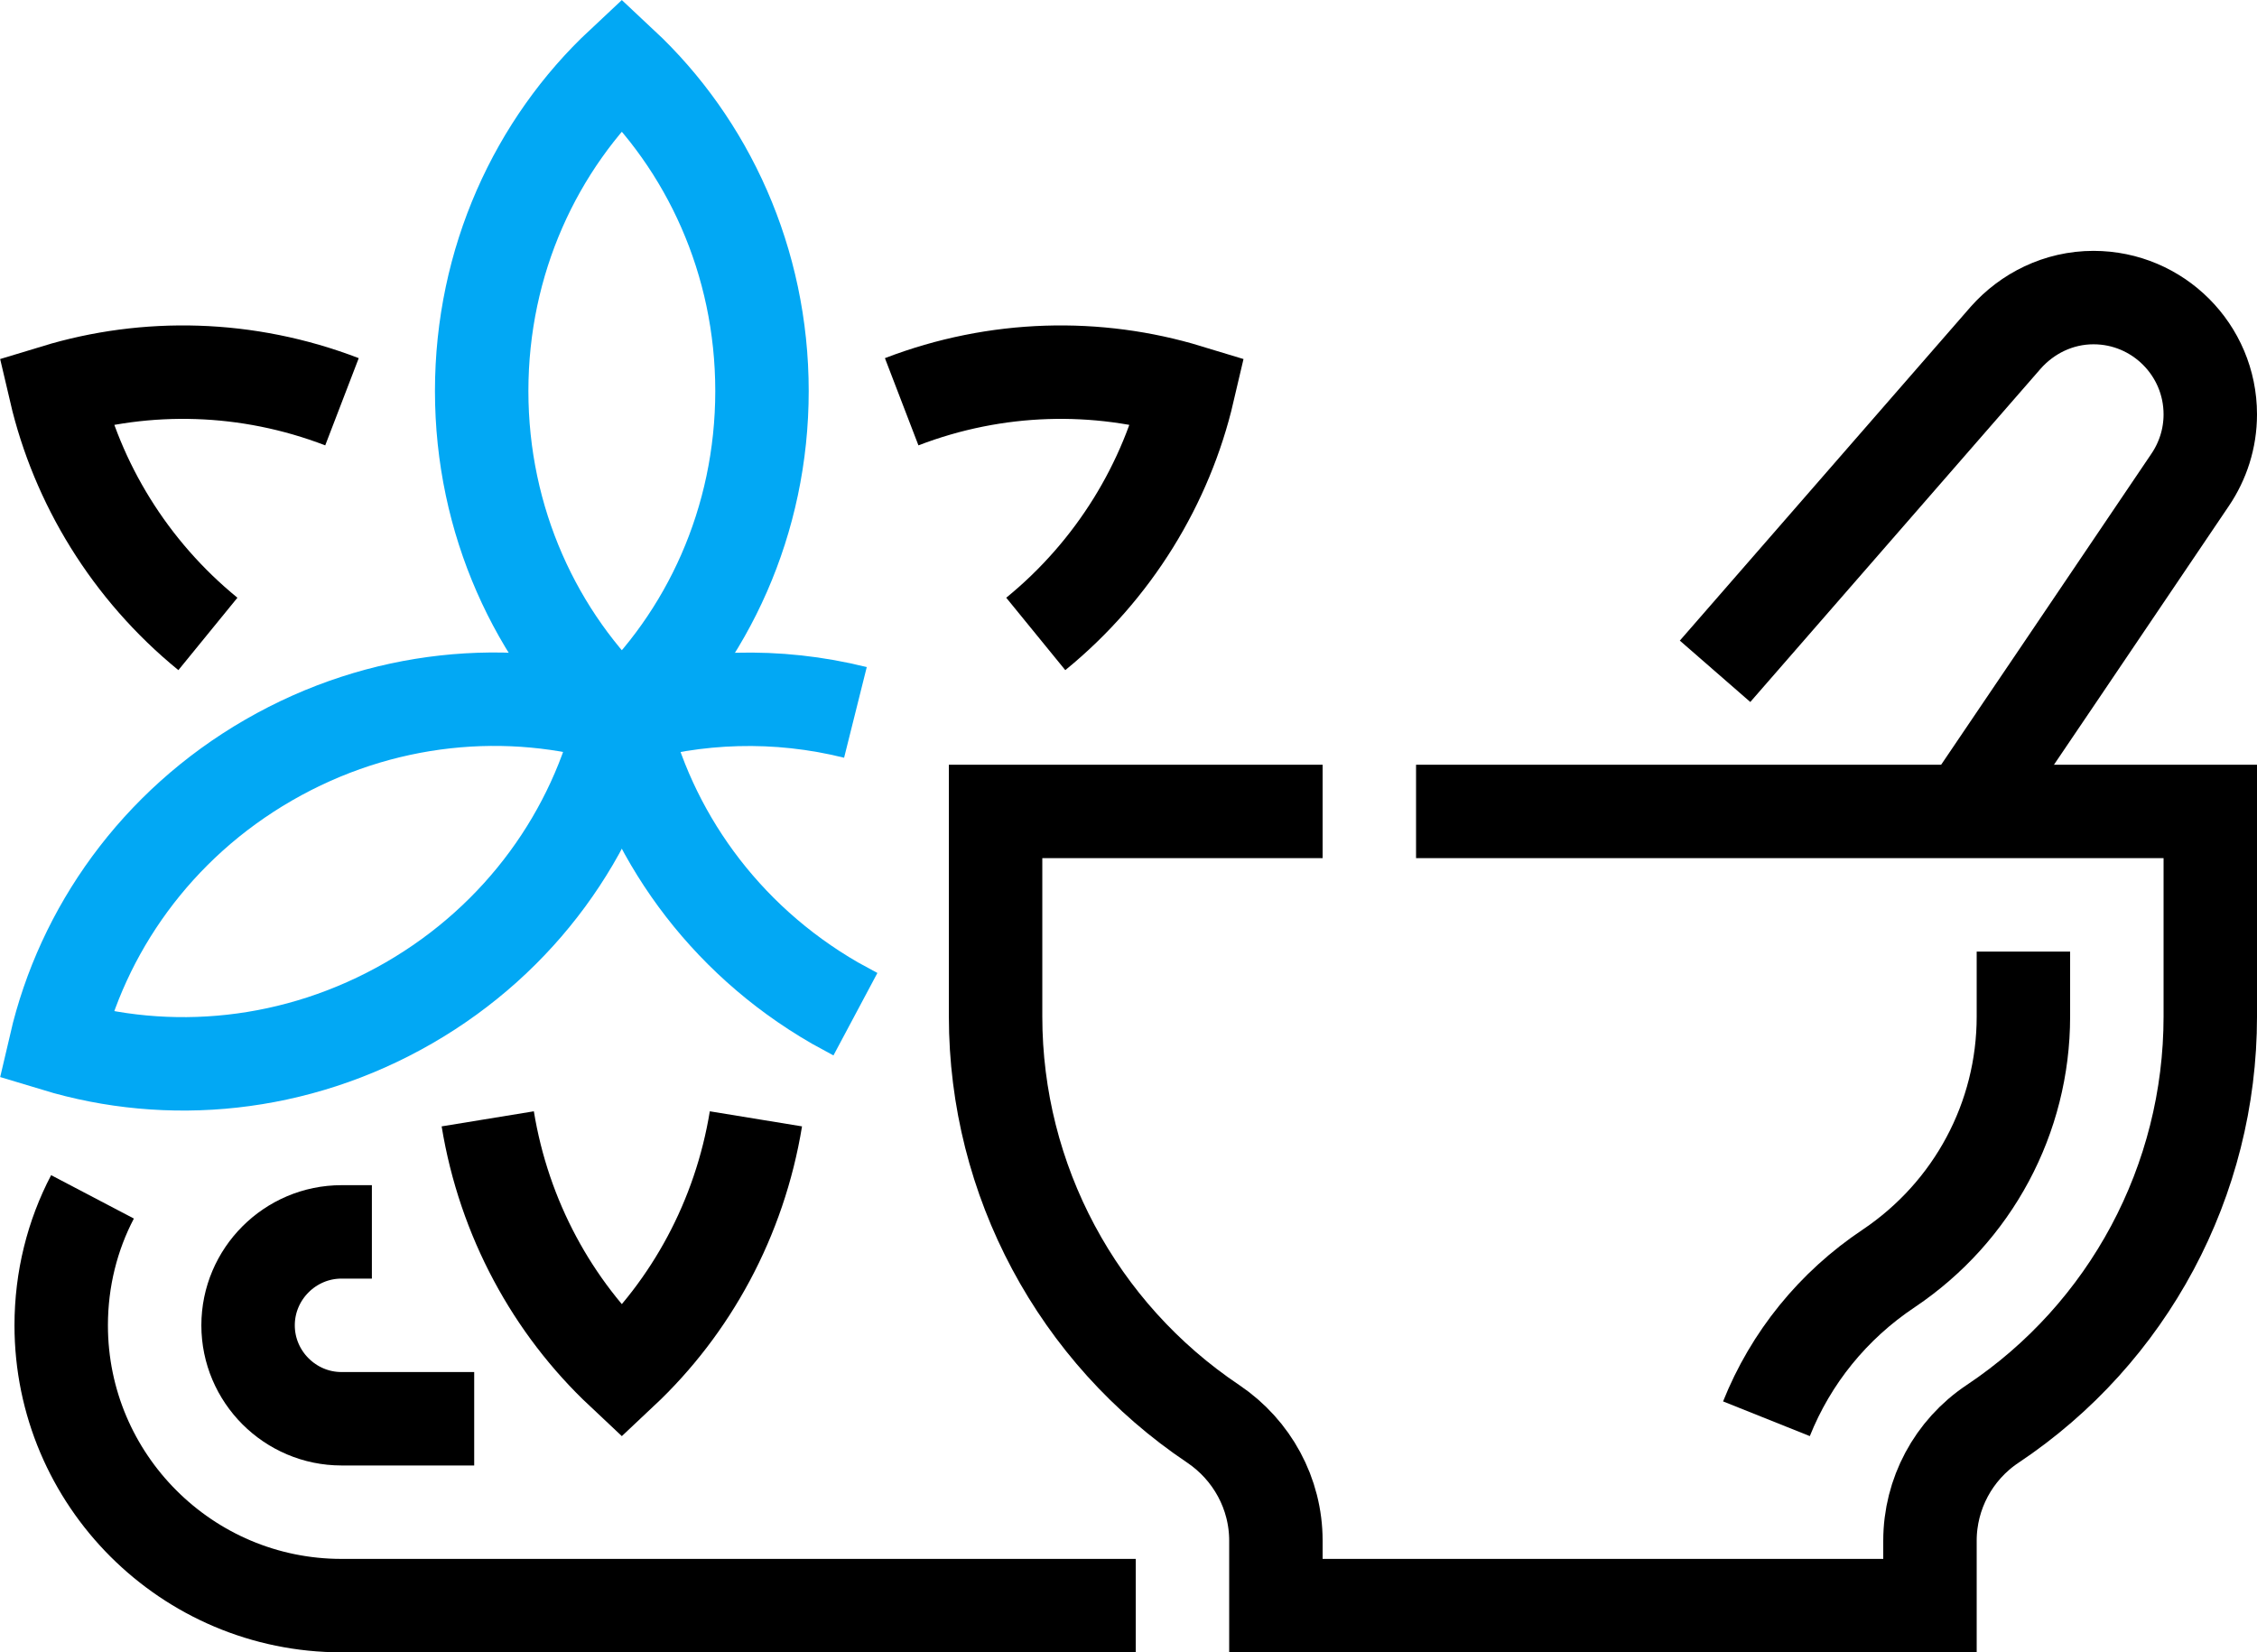 <?xml version="1.0" encoding="UTF-8"?><svg xmlns="http://www.w3.org/2000/svg" viewBox="0 0 48.31 35.37"><defs><style>.d{stroke:#000;}.d,.e{fill:none;stroke-miterlimit:10;stroke-width:2px;}.e{stroke:#02a8f4;}</style></defs><g id="a"/><g id="b"><g id="c"><path class="d" d="M7.96,26.37h-.65c-1.1,0-2,.9-2,2s.9,2,2,2h2.84"/><path class="d" d="M1.98,25.62c-.43,.82-.67,1.76-.67,2.75,0,3.31,2.69,6,6,6H24.31"/><path class="d" d="M28.31,17.37h-7v4.39c0,3.5,1.75,6.77,4.66,8.72,.83,.56,1.34,1.49,1.34,2.5v1.39h14v-1.39c0-1,.5-1.94,1.34-2.5,2.91-1.94,4.66-5.21,4.66-8.72v-4.39H30.31"/><path class="d" d="M36.71,14.37l6.22-7.14c.46-.52,1.13-.86,1.88-.86,1.38,0,2.5,1.12,2.5,2.5,0,.52-.16,1-.43,1.4l-2.77,4.1-2.03,3"/><path class="d" d="M43.31,20.37v1.39c0,2.17-1.08,4.18-2.88,5.39-1.2,.8-2.1,1.92-2.62,3.22"/><path class="d" d="M4.45,13.57c-1.68-1.37-2.8-3.23-3.26-5.2,1.94-.59,4.1-.55,6.13,.23"/><path class="d" d="M19.3,8.6c2.03-.78,4.19-.82,6.13-.23-.46,1.97-1.58,3.83-3.26,5.2"/><path class="d" d="M10.44,23.95c.35,2.14,1.39,4.03,2.87,5.42,1.48-1.39,2.52-3.28,2.87-5.42"/><path class="e" d="M10.31,8.37c0,2.78,1.16,5.28,3,7,1.84-1.72,3-4.22,3-7s-1.16-5.28-3-7c-1.84,1.72-3,4.22-3,7Z"/><path class="e" d="M8.75,21.47c-2.41,1.39-5.15,1.63-7.56,.9,.57-2.45,2.15-4.71,4.56-6.1,2.41-1.39,5.15-1.63,7.56-.9-.57,2.45-2.15,4.71-4.56,6.1Z"/><path class="e" d="M18.31,15.25c-1.68-.42-3.41-.36-5,.12,.57,2.45,2.15,4.71,4.56,6.1,.15,.08,.29,.16,.44,.24"/></g></g></svg>